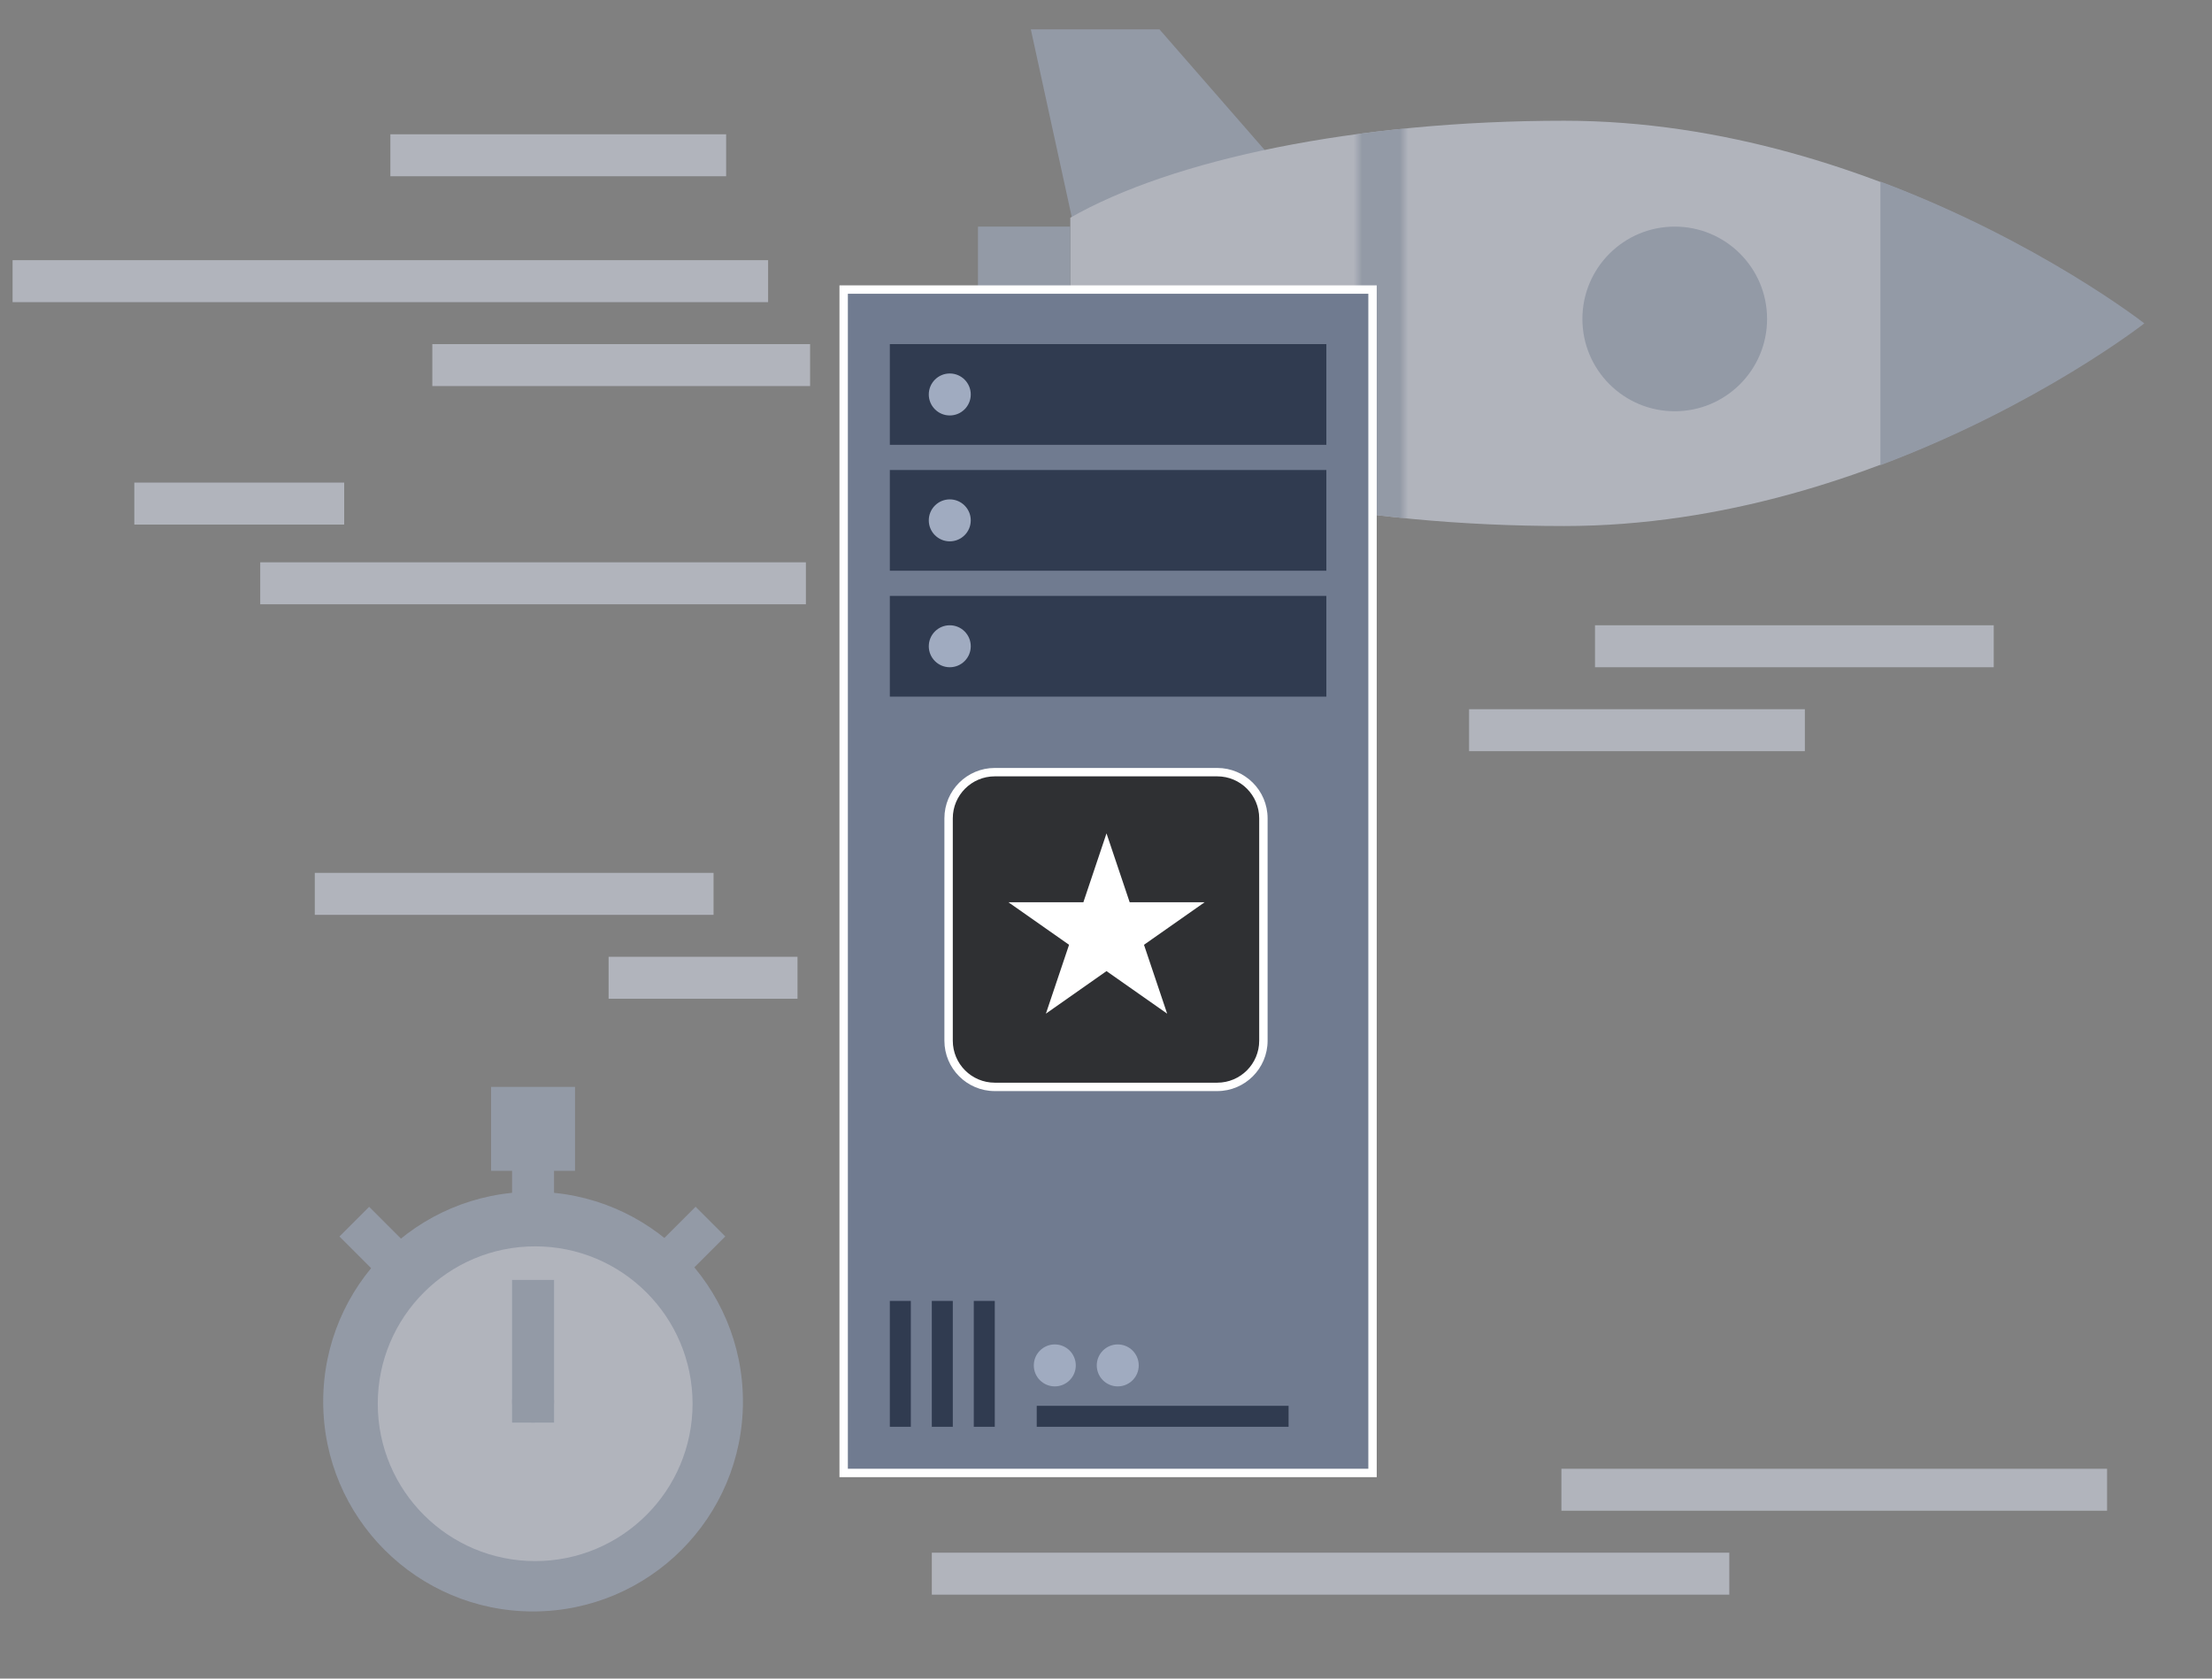 <?xml version="1.0" encoding="UTF-8"?>
<svg id="hosting-graphic-performance" xmlns="http://www.w3.org/2000/svg" xmlns:xlink="http://www.w3.org/1999/xlink" viewBox="0 0 527 400">
  <rect x="0" y="0" width="527" height="400" fill="#808080" stroke="none"/>
  <defs>
    <style>
      .cls-1 {
        mask: url(#mask);
      }

      .cls-2 {
        fill: #2f3033;
      }

      .cls-3 {
        fill: #707b90;
      }

      .cls-4 {
        fill: #fff;
      }

      .cls-5 {
        opacity: .6;
      }

      .cls-6 {
        fill: #303b50;
      }

      .cls-7 {
        fill: #d2d7e5;
      }

      .cls-8 {
        fill: #a0abc0;
      }
    </style>
    <mask id="mask" x="255" y="7.01" width="255.58" height="139.98" maskUnits="userSpaceOnUse">
      <rect class="cls-8" x="323.53" y="7.01" width="10.98" height="139.98"/>
    </mask>
  </defs>
  <g class="cls-5">
    <g>
      <polygon class="cls-8" points="245.59 7 276.24 7 316.35 53 255.62 53 245.59 7"/>
      <polygon class="cls-8" points="245.59 148 276.24 148 316.35 102 255.62 102 245.59 148"/>
      <path class="cls-7" d="M510.58,77.06s-61.74-48.29-137.9-48.29c-49.81,0-93.45,9.25-117.68,23.11v50.36c24.24,13.86,67.87,23.11,117.68,23.11,76.16,0,137.9-48.29,137.9-48.29Z"/>
      <g class="cls-1">
        <path class="cls-8" d="M510.58,77.06s-61.74-48.29-137.9-48.29c-49.81,0-93.45,9.25-117.68,23.11v50.36c24.24,13.86,67.87,23.11,117.68,23.11,76.16,0,137.9-48.29,137.9-48.29Z"/>
      </g>
      <circle class="cls-8" cx="399" cy="76" r="22"/>
      <rect class="cls-8" x="233" y="54" width="22" height="46"/>
      <path class="cls-8" d="M448,43.26v67.6c37.85-14.22,62.88-33.8,62.88-33.8,0,0-25.04-19.58-62.88-33.8Z"/>
    </g>
    <g>
      <rect class="cls-8" x="117" y="259" width="20" height="20"/>
      <rect class="cls-8" x="117" y="279" width="20" height="10" transform="translate(411 157) rotate(90)"/>
      <circle class="cls-8" cx="127" cy="334" r="50"/>
      <circle class="cls-7" cx="127.5" cy="334.5" r="37.5"/>
      <rect class="cls-8" x="122" y="305" width="10" height="34"/>
      <circle class="cls-8" cx="127" cy="334" r="5"/>
      <rect class="cls-8" x="152.19" y="293.18" width="20" height="10" transform="translate(487.72 394.33) rotate(135)"/>
      <rect class="cls-8" x="81.48" y="293.18" width="20" height="10" transform="translate(237.64 22.65) rotate(45)"/>
    </g>
    <g>
      <rect class="cls-7" x="93" y="32" width="80" height="10"/>
      <rect class="cls-7" x="3" y="62" width="180" height="10"/>
      <rect class="cls-7" x="103" y="82" width="90" height="10"/>
      <rect class="cls-7" x="32" y="115" width="50" height="10"/>
      <rect class="cls-7" x="62" y="134" width="130" height="10"/>
      <rect class="cls-7" x="145" y="228" width="45" height="10"/>
      <rect class="cls-7" x="75" y="208" width="95" height="10"/>
      <rect class="cls-7" x="372" y="350" width="130" height="10"/>
      <rect class="cls-7" x="222" y="370" width="190" height="10"/>
      <rect class="cls-7" x="350" y="169" width="80" height="10"/>
      <rect class="cls-7" x="380" y="149" width="95" height="10"/>
    </g>
  </g>
  <g id="foreground">
    <g>
      <rect class="cls-3" x="201" y="69" width="126" height="282"/>
      <path class="cls-4" d="M326,70v280h-124V70h124M328,68h-128v284h128V68h0Z"/>
    </g>
    <rect class="cls-6" x="212" y="310" width="5" height="30"/>
    <rect class="cls-6" x="222" y="310" width="5" height="30"/>
    <rect class="cls-6" x="232" y="310" width="5" height="30"/>
    <rect class="cls-6" x="274.5" y="307.5" width="5" height="60" transform="translate(614.5 60.5) rotate(90)"/>
    <circle class="cls-8" cx="251.3" cy="325.37" r="5"/>
    <circle class="cls-8" cx="266.3" cy="325.37" r="5"/>
    <g>
      <path class="cls-6" d="M316,82h-104v24h104v-24Z"/>
      <circle class="cls-8" cx="226.28" cy="94" r="5"/>
    </g>
    <g>
      <path class="cls-6" d="M316,112h-104v24h104v-24Z"/>
      <circle class="cls-8" cx="226.28" cy="124" r="5"/>
    </g>
    <g>
      <path class="cls-6" d="M316,142h-104v24h104v-24Z"/>
      <circle class="cls-8" cx="226.28" cy="154" r="5"/>
    </g>
  </g>
  <g>
    <g>
      <rect class="cls-2" x="226" y="184" width="75" height="75" rx="11" ry="11"/>
      <path class="cls-4" d="M290,185c5.52,0,10,4.48,10,10v53c0,5.52-4.48,10-10,10h-53c-5.52,0-10-4.48-10-10v-53c0-5.52,4.48-10,10-10h53M290,183h-53c-6.62,0-12,5.38-12,12v53c0,6.62,5.38,12,12,12h53c6.62,0,12-5.38,12-12v-53c0-6.62-5.38-12-12-12h0Z"/>
    </g>
    <polygon class="cls-4" points="263.62 198.59 269.14 215 287 215 272.55 225.14 278.07 241.55 263.62 231.41 249.18 241.55 254.7 225.14 240.25 215 258.11 215 263.62 198.59"/>
  </g>
</svg>